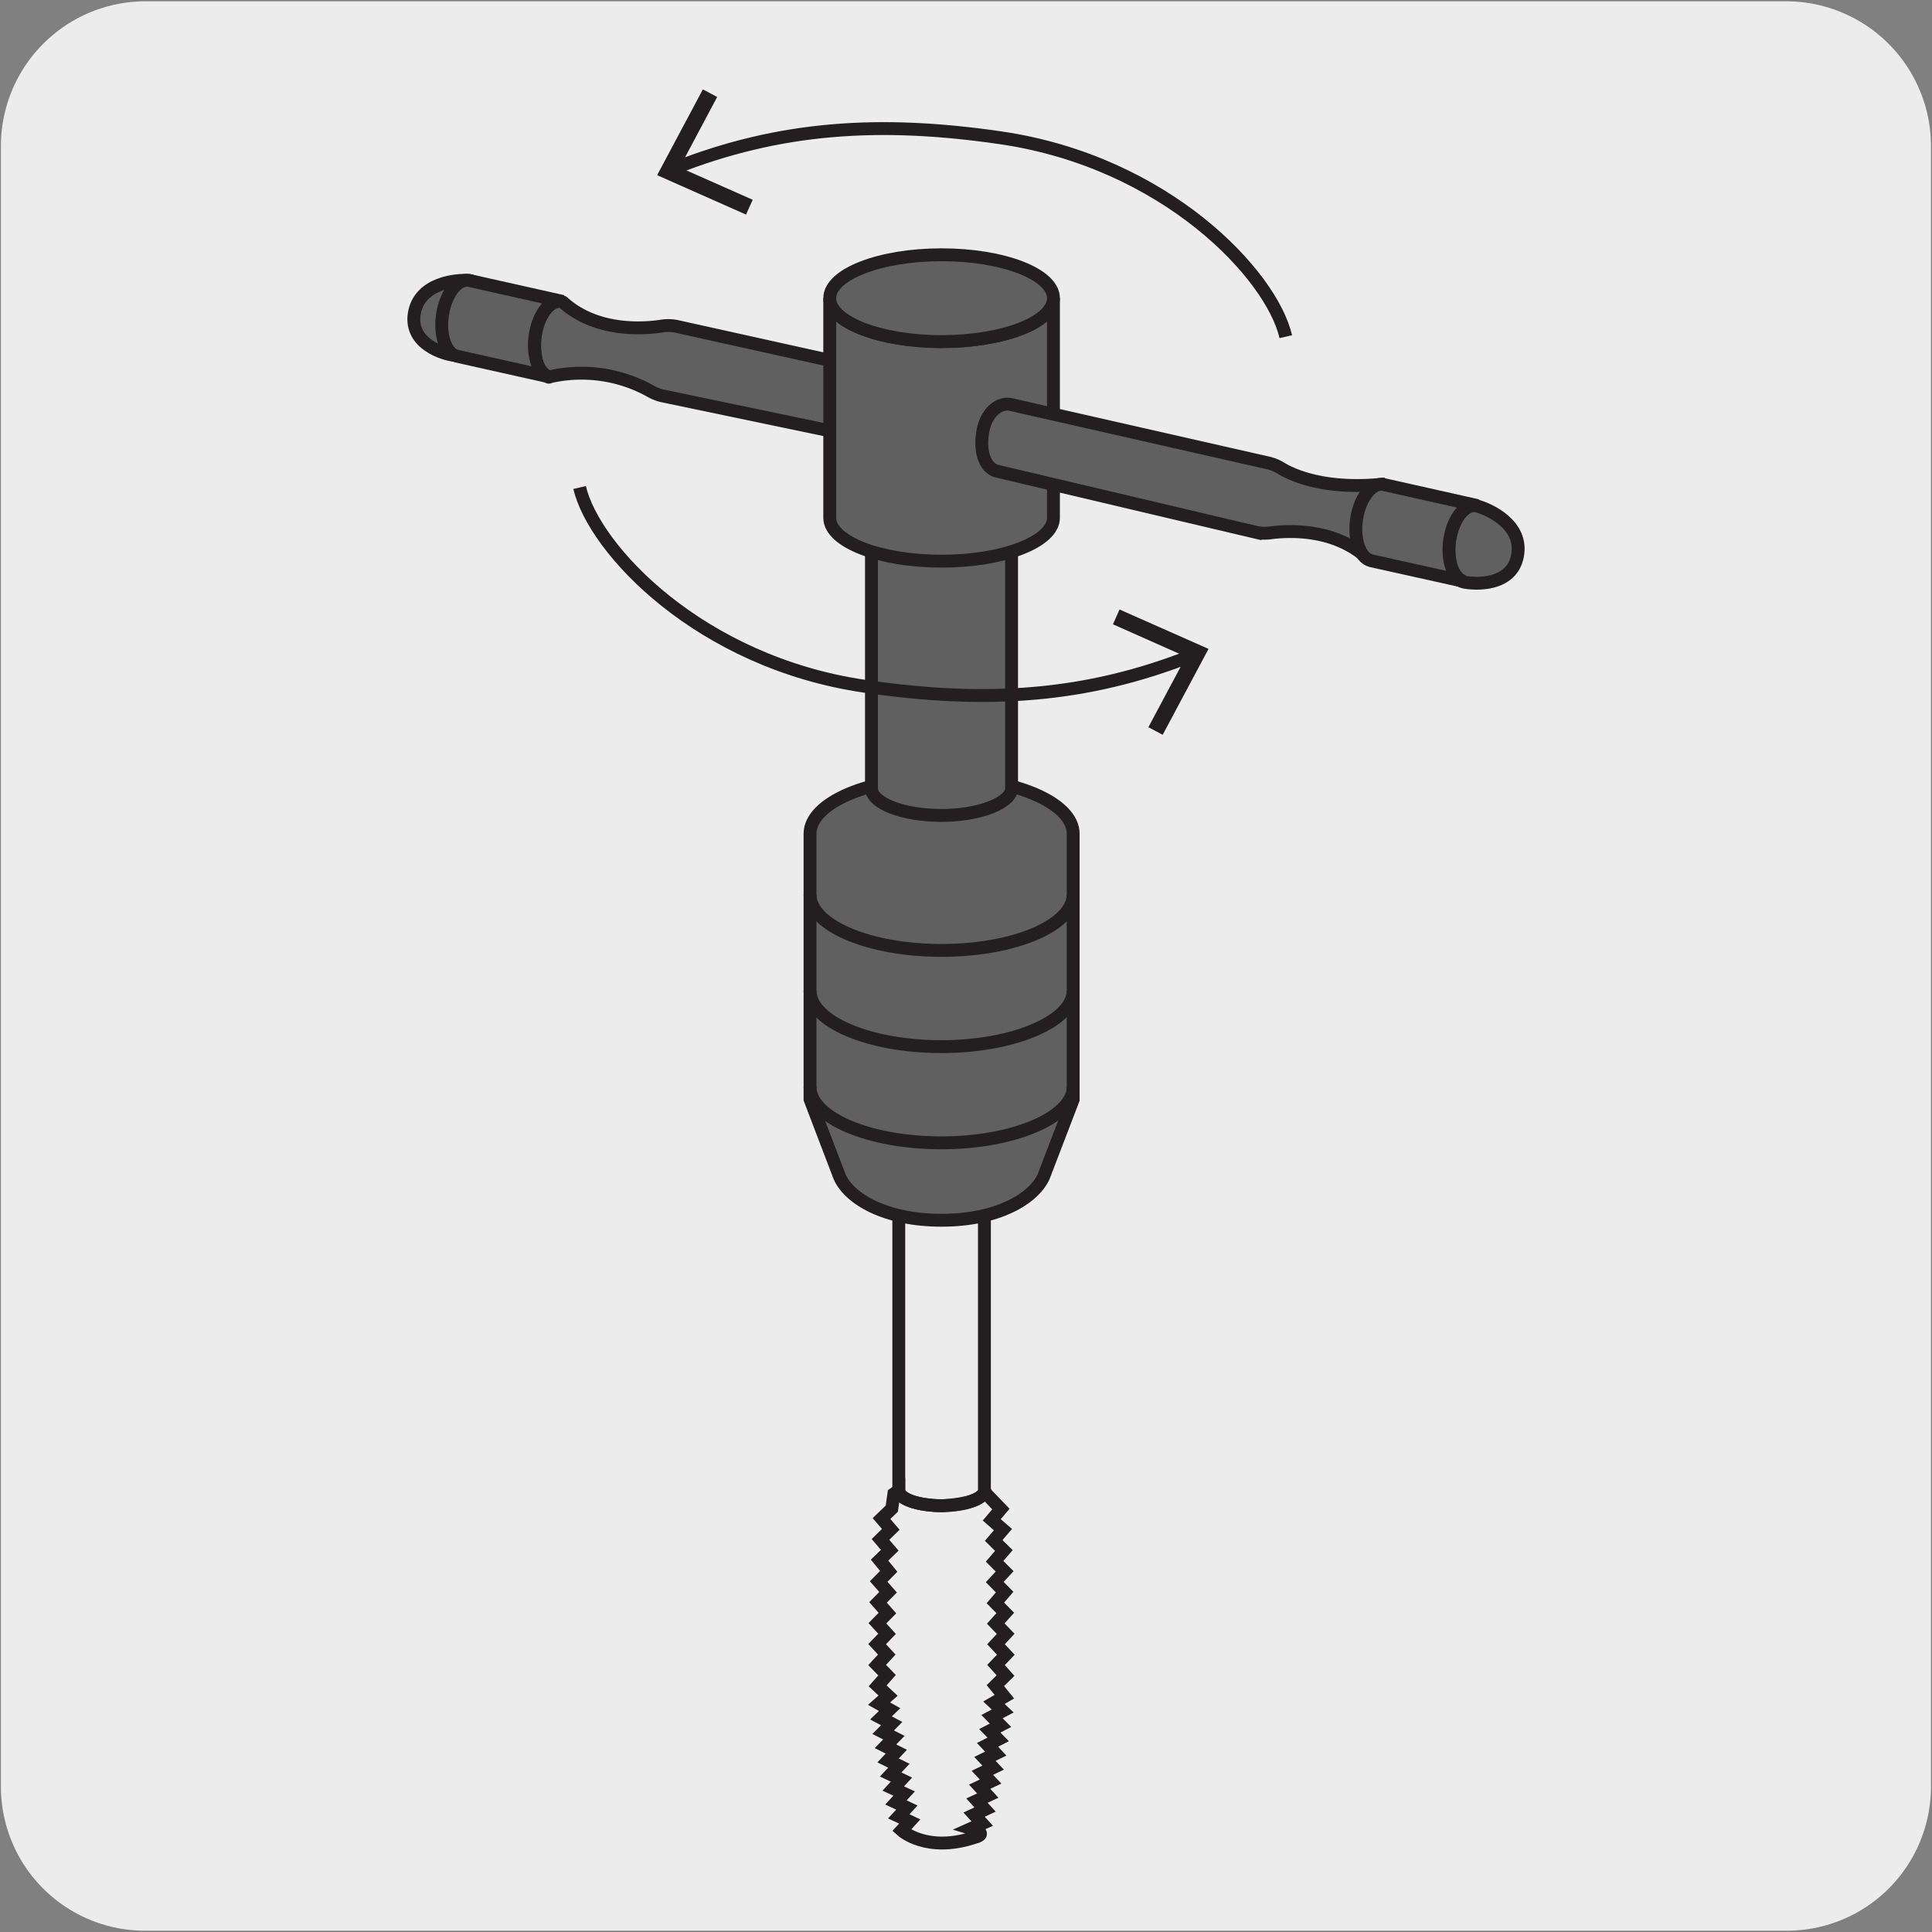 <svg xmlns="http://www.w3.org/2000/svg" viewBox="0 0 150 150"><rect x="0" y="0" width="150" height="150" fill="#808080" stroke="none"/><defs><style>.cls-1{fill:#edecec;}.cls-2,.cls-5{fill:#606060;}.cls-3,.cls-6{fill:none;}.cls-3,.cls-5,.cls-6{stroke:#231f20;}.cls-4{fill:#c7c8ca;}.cls-5,.cls-6{stroke-miterlimit:10;}.cls-7{fill:#231f20;}</style></defs><title>11439-01</title><g id="Capa_2" data-name="Capa 2"><path class="cls-1" d="M11.32.1H138.64a11.25,11.25,0,0,1,11.28,11.21v127.4a11.19,11.19,0,0,1-11.2,11.19H11.27A11.19,11.19,0,0,1,.07,138.71h0V11.34A11.24,11.24,0,0,1,11.32.1Z"/></g><g id="Capa_3" data-name="Capa 3"><path class="cls-2" d="M42.7,29.25a11,11,0,0,1,7.86,1.15,3.19,3.19,0,0,0,.95.35L67.07,34c.89.22,2-.57,2.21-2.21s-.3-2.79-1.19-3L52.48,25.33a3.4,3.4,0,0,0-1.19,0c-1.38.2-5,.46-7.58-1.87a.76.76,0,0,0-.43-.05c-.2.06-.78.14-1.37,1.38a5.32,5.32,0,0,0-.22,3.39,1.75,1.75,0,0,0,.9,1.1c0,.05.11,0,.11,0"/><path class="cls-3" d="M42.7,29.25a11,11,0,0,1,7.86,1.15,3.19,3.19,0,0,0,.95.35L67.07,34c.89.22,2-.57,2.21-2.21s-.3-2.79-1.19-3L52.48,25.33a3.4,3.4,0,0,0-1.19,0c-1.38.2-5,.46-7.58-1.87a.76.76,0,0,0-.43-.05c-.2.06-.78.14-1.37,1.38a5.32,5.32,0,0,0-.22,3.39,1.75,1.75,0,0,0,.9,1.1C42.62,29.3,42.7,29.25,42.7,29.25Z"/><path class="cls-4" d="M32.16,24.38c-.35,2.33,2.3,3.14,3.2,3.22s1.87-1.16,2.16-2.77-.21-3-1.11-3.06-3.87.14-4.25,2.61"/><path class="cls-5" d="M32.16,24.38c-.35,2.33,2.3,3.14,3.2,3.22s1.87-1.16,2.16-2.77-.21-3-1.11-3.06S32.54,21.91,32.16,24.38Z"/><path class="cls-3" d="M69.78,115.71c0,.66,1.49,1.19,3.32,1.19s3.33-.53,3.33-1.19V91.19c0,.66-1.49,1.19-3.33,1.19s-3.32-.53-3.32-1.19Z"/><path class="cls-2" d="M65.19,91.37c.75,1.7,3.54,3.37,7.91,3.37s7.14-1.68,7.92-3.37l2.3-6V64.73c0-2.4-4.57-4.35-10.22-4.35s-10.21,1.95-10.21,4.35V85.35Z"/><path class="cls-3" d="M65.19,91.37c.75,1.7,3.54,3.37,7.91,3.37s7.14-1.68,7.92-3.37l2.3-6V64.73c0-2.4-4.57-4.35-10.22-4.35s-10.21,1.95-10.21,4.35V85.35Z"/><path class="cls-3" d="M62.89,84.38c0,2.4,4.57,4.35,10.21,4.35s10.22-2,10.22-4.35M62.89,76.91c0,2.4,4.57,4.35,10.21,4.35s10.22-2,10.22-4.35M62.89,69.44c0,2.41,4.57,4.35,10.21,4.35s10.22-1.94,10.22-4.35"/><path class="cls-2" d="M67.66,61.2c0,1.16,2.44,2.11,5.44,2.11s5.44-1,5.44-2.11V40c0,1.16-2.43,2.11-5.44,2.11s-5.44-.95-5.44-2.11Z"/><path class="cls-3" d="M67.66,61.2c0,1.16,2.44,2.11,5.44,2.11s5.44-1,5.44-2.11V40c0,1.16-2.43,2.11-5.44,2.11s-5.44-.95-5.44-2.11Z"/><path class="cls-2" d="M64.42,40.2c0,1.86,3.89,3.37,8.68,3.37s8.69-1.51,8.69-3.37V23.15c0,1.86-3.89,3.37-8.69,3.37S64.42,25,64.42,23.15Z"/><path class="cls-3" d="M64.42,40.2c0,1.86,3.89,3.37,8.68,3.37s8.69-1.51,8.69-3.37V23.15c0,1.86-3.89,3.37-8.69,3.37S64.42,25,64.42,23.15Z"/><path class="cls-2" d="M81.79,23.15c0,1.86-3.89,3.37-8.69,3.37S64.42,25,64.42,23.15s3.89-3.37,8.68-3.37,8.69,1.51,8.69,3.37"/><path class="cls-3" d="M81.79,23.15c0,1.86-3.89,3.37-8.69,3.37S64.42,25,64.42,23.15s3.89-3.37,8.68-3.37S81.79,21.29,81.79,23.15Z"/><path class="cls-2" d="M35.45,27.65c-.88-.23-1.36-1.74-1.07-3.36s1.23-2.74,2.11-2.5l7.19,1.61c-.88-.24-1.83.89-2.11,2.5s.2,3.13,1.08,3.36Z"/><path class="cls-3" d="M35.45,27.65c-.88-.23-1.36-1.74-1.07-3.36s1.23-2.74,2.11-2.5l7.19,1.61c-.88-.24-1.83.89-2.11,2.5s.2,3.13,1.08,3.36Z"/><path class="cls-2" d="M107.28,37.6c-4.45.43-6.93-.7-7.83-1.25a3.24,3.24,0,0,0-1-.41L78.54,31.42c-.88-.24-2,.54-2.25,2.17s.26,2.8,1.15,3l20,4.72a3.19,3.19,0,0,0,1.19.06c1.39-.18,5-.38,7.56,2,.27.27,1.2-1,1.56-1,2.74.57,4.82,1,4.82,1a5.58,5.58,0,0,1,.87-3.7l-5.31-1.08Z"/><path class="cls-3" d="M107.28,37.6c-4.45.43-6.93-.7-7.83-1.25a3.24,3.24,0,0,0-1-.41L78.54,31.42c-.88-.24-2,.54-2.25,2.17s.26,2.8,1.15,3l20,4.72a3.19,3.19,0,0,0,1.19.06c1.39-.18,5-.38,7.56,2,.27.27,1.2-1,1.56-1,2.74.57,4.82,1,4.82,1a5.58,5.58,0,0,1,.87-3.7l-5.31-1.08Z"/><path class="cls-2" d="M117.81,43.19c-.47,2.33-3.27,2.18-4.16,2s-1.36-1.76-1.08-3.38,1.24-2.76,2.12-2.52,3.62,1.48,3.12,3.95"/><path class="cls-3" d="M117.81,43.19c-.47,2.33-3.27,2.18-4.16,2s-1.36-1.76-1.08-3.38,1.24-2.76,2.12-2.52S118.31,40.72,117.81,43.19Z"/><path class="cls-2" d="M106.43,43.53c-.88-.24-1.37-1.76-1.08-3.38s1.24-2.75,2.12-2.52l7.23,1.62c-.88-.24-1.83.89-2.12,2.51s.2,3.15,1.09,3.38Z"/><path class="cls-3" d="M106.43,43.53c-.88-.24-1.37-1.76-1.08-3.38s1.24-2.75,2.12-2.52l7.23,1.62c-.88-.24-1.83.89-2.12,2.51s.2,3.15,1.09,3.38Z"/><path class="cls-3" d="M69.78,115.71l-.38.27-.16,1.15-.8.77.72.84-.8.78.72.84-.79.77L69,122l-.78.79.73.83-.78.79.73.83-.78.79.75.82-.77.8.75.81-.75.81.77.79-.73.83.81.76-.7.62.82.46-.67.65.83.44-.66.67.83.42-.65.67.84.42-.64.68.84.41-.64.68.84.4-.64.69.85.39-.64.69.85.4-.63.68.85.4-.63.69s1.95,1.79,5.68.54c0,0,1.17-.26-.27-.69l.85-.38-.63-.69.85-.4-.63-.69.84-.39-.63-.69.85-.4-.64-.68.84-.4-.64-.68.84-.41-.64-.68.83-.42-.65-.67.83-.43-.66-.67.83-.44-.68-.64.81-.47-.7-.86.79-.78-.74-.82.76-.8-.76-.81.75-.81-.77-.8.74-.82-.77-.78.72-.84-.77-.78L78,122l-.78-.78.72-.84-.79-.78.72-.84L77,118l.71-.84L76.59,116l-.16-.28s.14,1-3.33,1.19C71.72,116.9,69.78,116.53,69.78,115.71Z"/><path class="cls-6" d="M45,37.85c1.13,4.81,9.34,13.56,22.13,15.43,9.4,1.37,17.16.89,25.42-2.38"/><polygon class="cls-7" points="90.27 57.05 89.16 56.46 92.08 50.99 86.41 48.47 86.92 47.32 93.83 50.38 90.27 57.05"/><path class="cls-6" d="M99.83,26.14C98.71,21.32,90.5,12.57,77.7,10.7c-9.39-1.37-17.16-.88-25.42,2.39"/><polygon class="cls-7" points="54.57 6.94 55.68 7.53 52.77 13 58.44 15.51 57.92 16.66 51.02 13.6 54.57 6.94"/></g></svg>